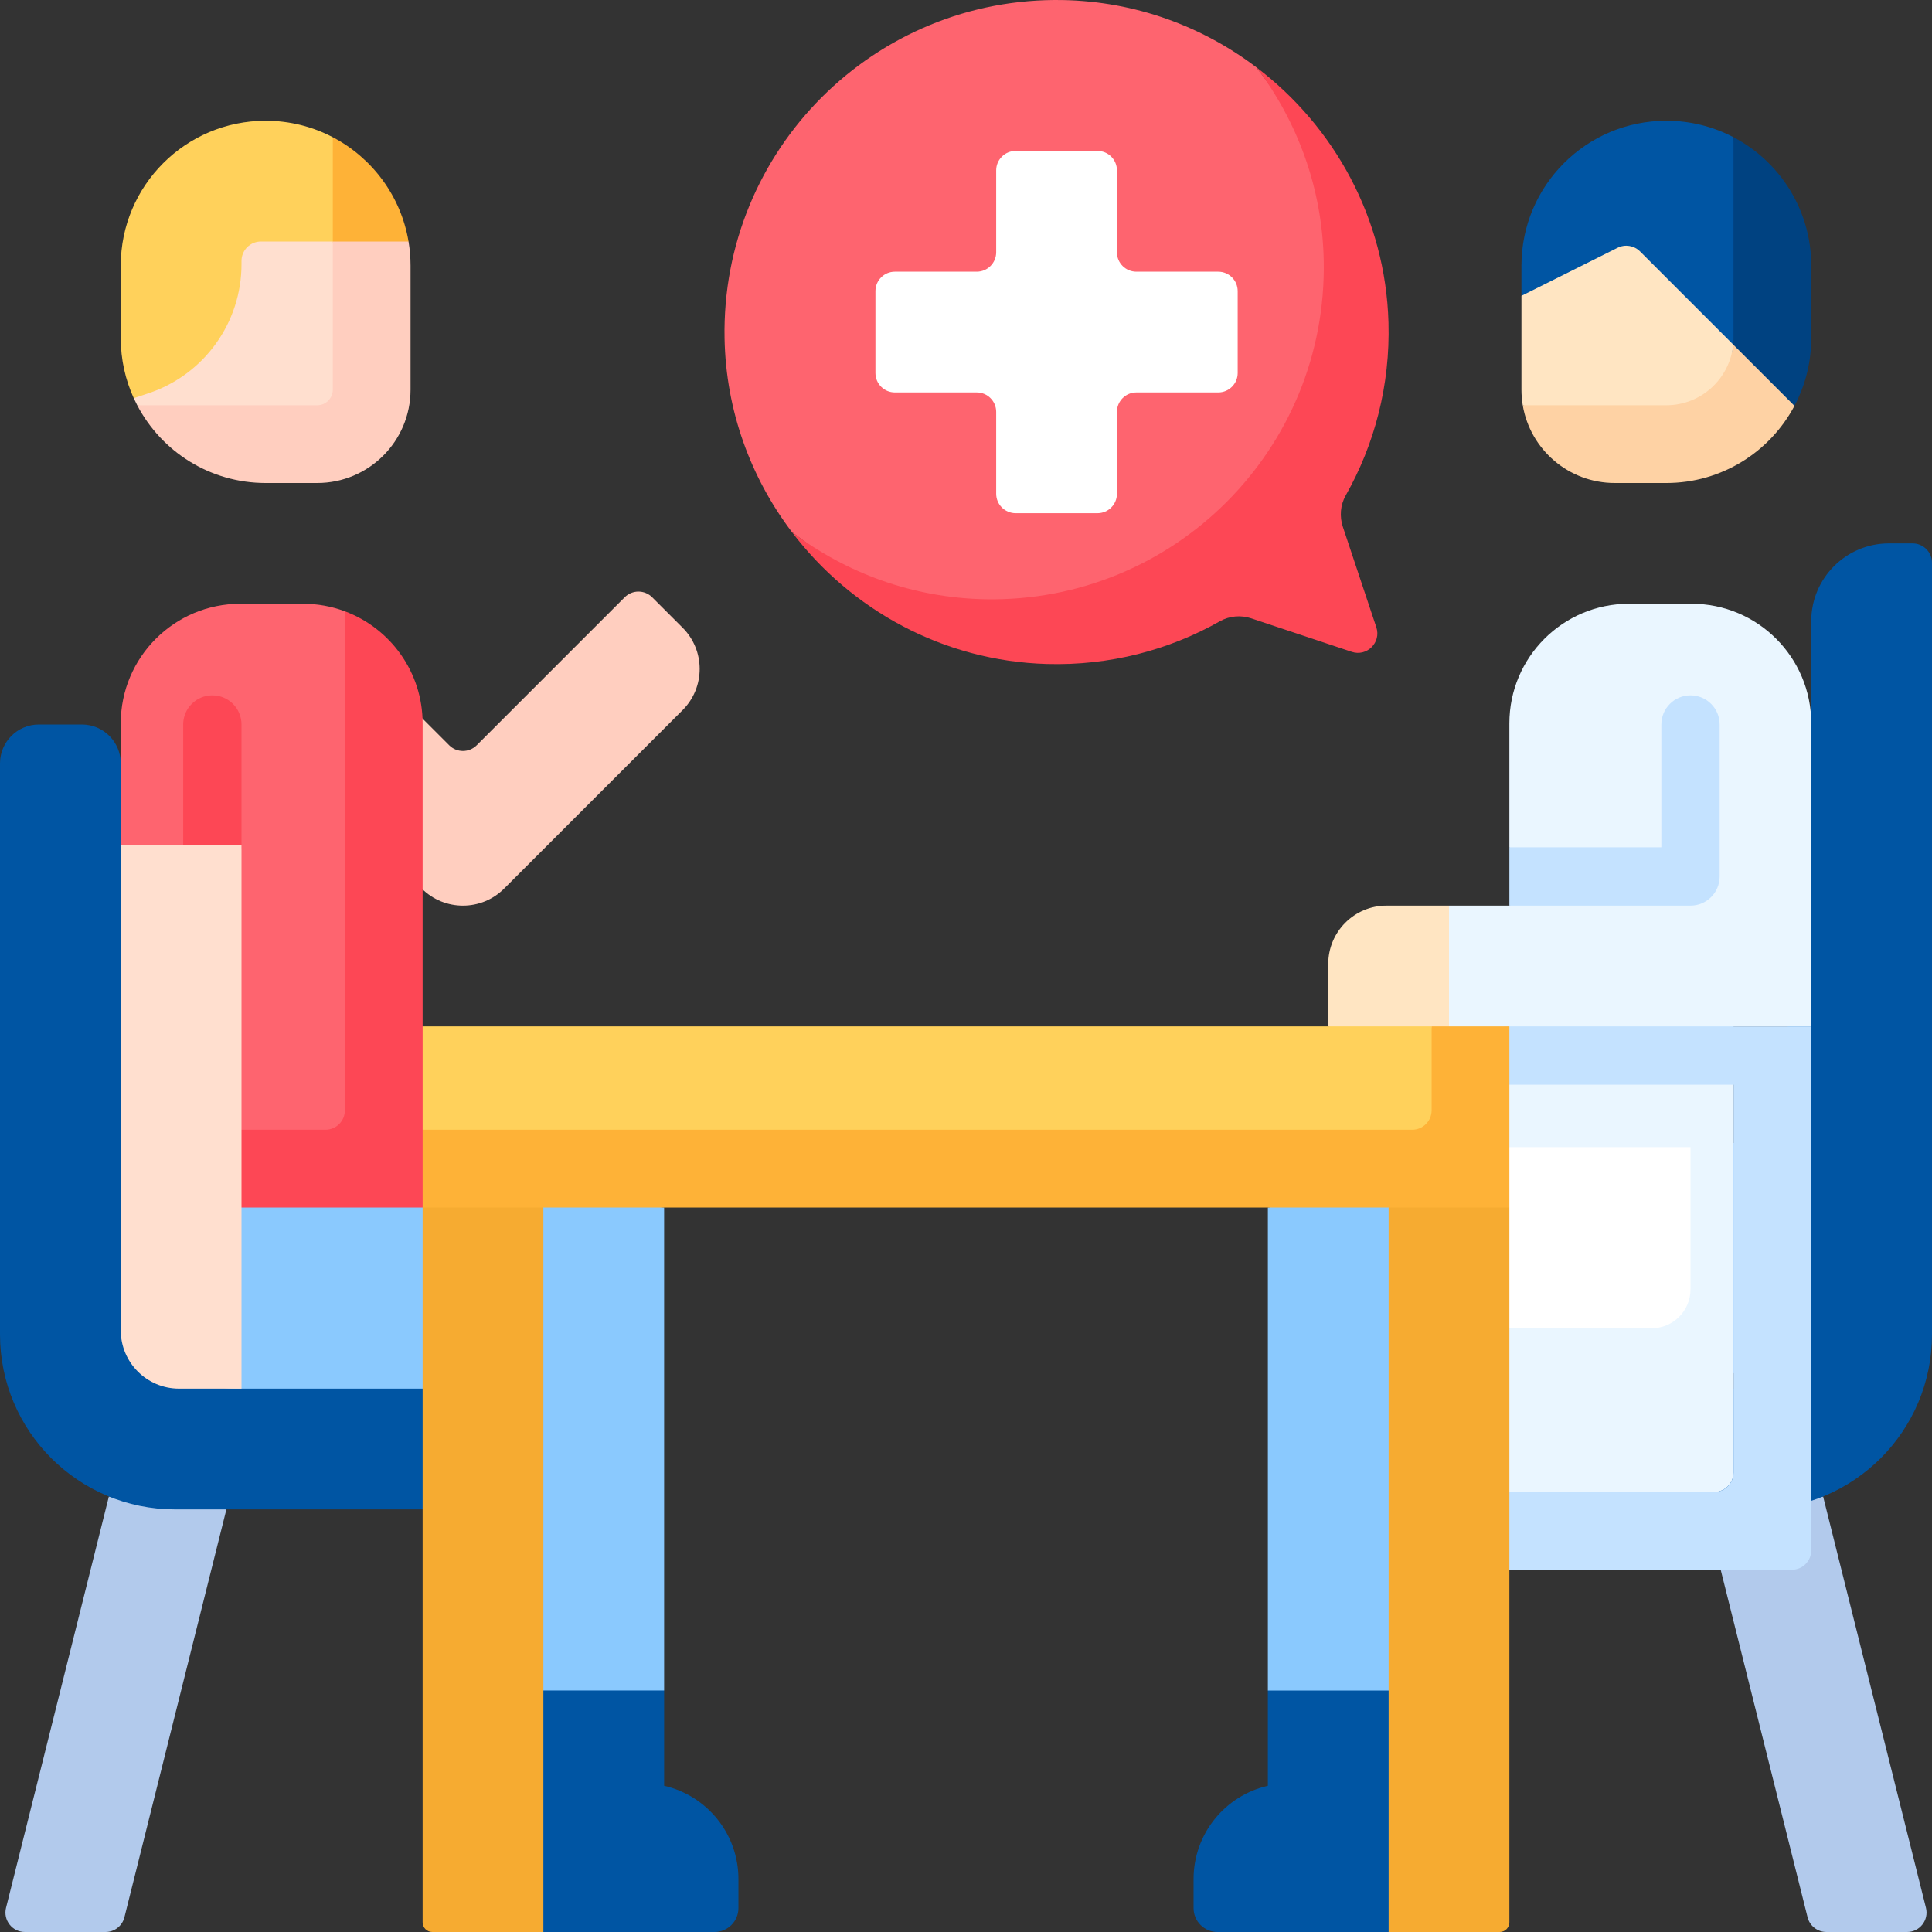 <svg id="Capa_1" enable-background="new 0 0 512 512" viewBox="0 0 512 512" xmlns="http://www.w3.org/2000/svg"><rect x="0" y="0" width="512" height="512" fill="#333333" stroke="none"/><g><path d="m88.196 36.364c-5.32-2.787-11.374-4.364-17.796-4.364-21.208 0-38.4 17.192-38.4 38.4v19.2c0 5.678 1.233 11.068 3.445 15.918l8.274 1.878h24.527l33.376-21.698z" fill="#ffd15b"/><path d="m460.488 101.218c.054-.564 5.963-11.639 5.963-12.217l-7.054-52.637c-5.321-2.787-11.374-4.364-17.797-4.364-21.183 0-38.4 17.17-38.4 38.4v8z" fill="#0055a3"/><path d="m359.483 74.119c-.364-19.171-15.635-41.923-26.51-56.271-14.348-10.875-32.09-17.467-51.261-17.832-49.957-.949-90.645 39.739-89.696 89.696.364 19.171 6.956 36.913 17.832 51.261 14.348 10.875 38.832 29.145 58.003 29.509 49.957.95 92.582-46.406 91.632-96.363z" fill="#fe646f"/><path d="m352 255.453v16.547l43.259 22.245-11.259-54.245h-16.547c-8.535 0-15.453 6.918-15.453 15.453z" fill="#ffe5c2"/><path d="m462.597 377.179c6.193 0 15.148 21.607 20.549 19.403l27.254 109.018c.813 3.251-1.646 6.4-4.997 6.4h-21.381c-2.364 0-4.424-1.609-4.997-3.902l-27.025-108.098z" fill="#b2caec"/><path d="m52.754 381.403c-6.193 0-18.499 17.382-23.9 15.179l-27.254 109.018c-.813 3.251 1.646 6.4 4.997 6.4h21.381c2.364 0 4.424-1.609 4.997-3.902l27.025-108.098z" fill="#b2caec"/><path d="m165.55 158.281-39.223 39.223c-2.012 2.012-5.273 2.012-7.284 0l-30.298-30.298-22.627 22.628 45.641 45.641c6.035 6.035 15.819 6.035 21.853 0l47.281-47.281c6.035-6.035 6.035-15.819 0-21.853l-8.058-8.058c-2.012-2.014-5.273-2.014-7.285-.002z" fill="#ffcebf"/><path d="m355.877 139.63c-.921-2.763-.679-5.803.756-8.338 7.628-13.474 11.806-29.16 11.331-45.856-.783-27.523-14.387-51.971-34.99-67.588 10.875 14.348 17.467 32.09 17.832 51.261.949 49.957-39.74 90.645-89.696 89.696-19.171-.364-36.913-6.956-51.261-17.832 15.617 20.604 40.065 34.208 67.588 34.99 16.696.475 32.381-3.703 45.856-11.331 2.535-1.435 5.575-1.677 8.338-.756l26.597 8.866c4.027 1.342 7.858-2.489 6.515-6.515z" fill="#fd4755"/><path d="m32 202.302c0-5.69-4.612-10.302-10.302-10.302h-11.396c-5.69 0-10.302 4.612-10.302 10.302v151.34c0 25.603 20.755 46.358 46.358 46.358h65.642l22.781-32z" fill="#0055a3"/><path d="m466.961 360.075 13.039-168.377v-27.094c0-11.379 9.225-20.604 20.604-20.604h6.245c2.845 0 5.151 2.306 5.151 5.151v204.491c0 25.603-20.755 46.358-46.358 46.358h-65.642v-32h64.547c8.535 0 2.414.61 2.414-7.925z" fill="#0055a3"/><path d="m108.269 64c-2.018-12.031-9.631-22.165-20.072-27.636v49.4z" fill="#feb237"/><path d="m64 112 4.246-4.604h-24.527z" fill="#ffd15b"/><path d="m176 473.251v-25.251l-20.923-30.769-27.077 30.769 16 64h45.353c3.501 0 6.34-2.838 6.34-6.34v-7.687c-.001-12.057-8.416-22.148-19.693-24.722z" fill="#0055a3"/><path d="m43.156 306.357-1.745 31.086c0 16.876 4.27 30.556 21.146 30.556h65.443v80h48v-127.999z" fill="#8ac9fe"/><path d="m104 286.969-12.604-124.973c-3.453-1.29-7.191-1.996-11.094-1.996h-16.604c-17.506 0-31.698 14.192-31.698 31.698v32.302l24.274 84.539 41.959 4.799c2.844 0 5.767-23.524 5.767-26.369z" fill="#fe646f"/><path d="m91.396 161.996v132.249c0 2.845-2.306 5.151-5.151 5.151h-33.491v20.604h59.246l22.781-24-22.781-24v-80.302c0-13.603-8.569-25.205-20.604-29.702z" fill="#fd4755"/><g><path d="m56.274 231.725c-4.267 0-7.726-3.459-7.726-7.726v-31.999c0-4.267 3.459-7.726 7.726-7.726s7.726 3.459 7.726 7.726v31.999c0 4.267-3.459 7.726-7.726 7.726z" fill="#fd4755"/></g><path d="m96.203 110.458-8.007-46.458h-19.045c-2.845 0-5.151 2.306-5.151 5.151v.861c0 15.519-9.931 29.298-24.653 34.206l-3.901 1.301c.29.636.597 1.262.92 1.878l50.248 12.051c5.496 1.317 10.549-3.418 9.589-8.99z" fill="#ffdfcf"/><path d="m108.269 64h-20.073v39.276c0 2.272-1.849 4.121-4.121 4.121h-47.71c6.417 12.247 19.25 20.603 34.035 20.603h13.676c13.655 0 24.724-11.069 24.724-24.724v-32.876c0-2.181-.182-4.319-.531-6.4z" fill="#ffcebf"/><path d="m336 473.251v-25.251l20.923-30.769 27.077 30.769v64h-61.353c-3.501 0-6.34-2.838-6.34-6.34v-7.687c.001-12.057 8.416-22.148 19.693-24.722z" fill="#0055a3"/><path d="m466.96 301.849-130.96 18.151v128h48v-80h59.944c19.913 0 30.87-16.143 30.87-36.056z" fill="#8ac9fe"/><path d="m459.396 390.245v-118.245h20.604v-80.302c0-17.506-14.192-31.698-31.698-31.698h-16.604c-17.506 0-31.698 14.192-31.698 31.698v32.849l11.621 8.728-11.621 6.725h-16v32l8.641 13.851-8.641 118.783 70.245-9.238c2.845 0 5.151-2.306 5.151-5.151z" fill="#eaf6ff"/><path d="m400 272c-4.267 0-7.726 3.459-7.726 7.726s3.459 7.726 7.726 7.726h59.396v102.793c0 2.845-2.306 5.151-5.151 5.151h-72.948l18.703 20.604h74.849c2.845 0 5.151-2.306 5.151-5.151v-138.849z" fill="#c4e2ff"/><path d="m437.698 352h-37.698l-16-17.719 16-30.281h48v37.698c0 5.69-4.612 10.302-10.302 10.302z" fill="#fff"/><path d="m144 512h-29.425c-1.422 0-2.575-1.153-2.575-2.575v-189.425l17.982-11.897 14.018 11.897z" fill="#f6ab31"/><path d="m368 512h29.425c1.422 0 2.575-1.153 2.575-2.575v-189.425l-17.864-11.897-14.136 11.897z" fill="#f6ab31"/><path d="m64 368h-16.547c-8.535 0-15.453-6.918-15.453-15.453v-128.547h32z" fill="#ffdfcf"/><path d="m322.849 72h-21.698c-2.845 0-5.151-2.306-5.151-5.151v-21.698c0-2.845-2.306-5.151-5.151-5.151h-21.698c-2.845 0-5.151 2.306-5.151 5.151v21.698c0 2.845-2.306 5.151-5.151 5.151h-21.698c-2.845 0-5.151 2.306-5.151 5.151v21.698c0 2.845 2.306 5.151 5.151 5.151h21.698c2.845 0 5.151 2.306 5.151 5.151v21.698c0 2.845 2.306 5.151 5.151 5.151h21.698c2.845 0 5.151-2.306 5.151-5.151v-21.698c0-2.845 2.306-5.151 5.151-5.151h21.698c2.845 0 5.151-2.306 5.151-5.151v-21.698c0-2.845-2.306-5.151-5.151-5.151z" fill="#fff"/><path d="m459.314 91.314-24.689-24.689c-1.568-1.568-3.963-1.956-5.946-.965l-25.479 12.74v24.876c0 1.404.117 2.781.342 4.121l42.984 12.656c9.235-.001 11.923-19.727 12.788-28.739z" fill="#ffe5c2"/><path d="m459.396 36.364v53.236c0 .578-.028 1.15-.082 1.714l4.236 16.239h12.004c2.837-5.355 4.446-11.463 4.446-17.953v-19.2c0-14.785-8.356-27.619-20.604-34.036z" fill="#004281"/><path d="m448 184.274c-4.267 0-7.726 3.459-7.726 7.726v32.547h-40.274v15.453h48c4.267 0 7.726-3.459 7.726-7.726v-40.274c0-4.267-3.459-7.726-7.726-7.726z" fill="#c4e2ff"/><path d="m387.446 313.338-8.05-41.338h-267.396v27.396z" fill="#ffd15b"/><path d="m379.396 272v22.245c0 2.845-2.306 5.151-5.151 5.151h-262.245v20.604h288v-48z" fill="#feb237"/><path d="m441.6 107.396h-38.058c1.962 11.694 12.131 20.604 24.382 20.604h13.676c14.704 0 27.504-8.277 33.953-20.447l-16.239-16.239c-.865 9.012-8.479 16.082-17.714 16.082z" fill="#fed2a4"/></g><g/><g/><g/><g/><g/><g/><g/><g/><g/><g/><g/><g/><g/><g/><g/></svg>